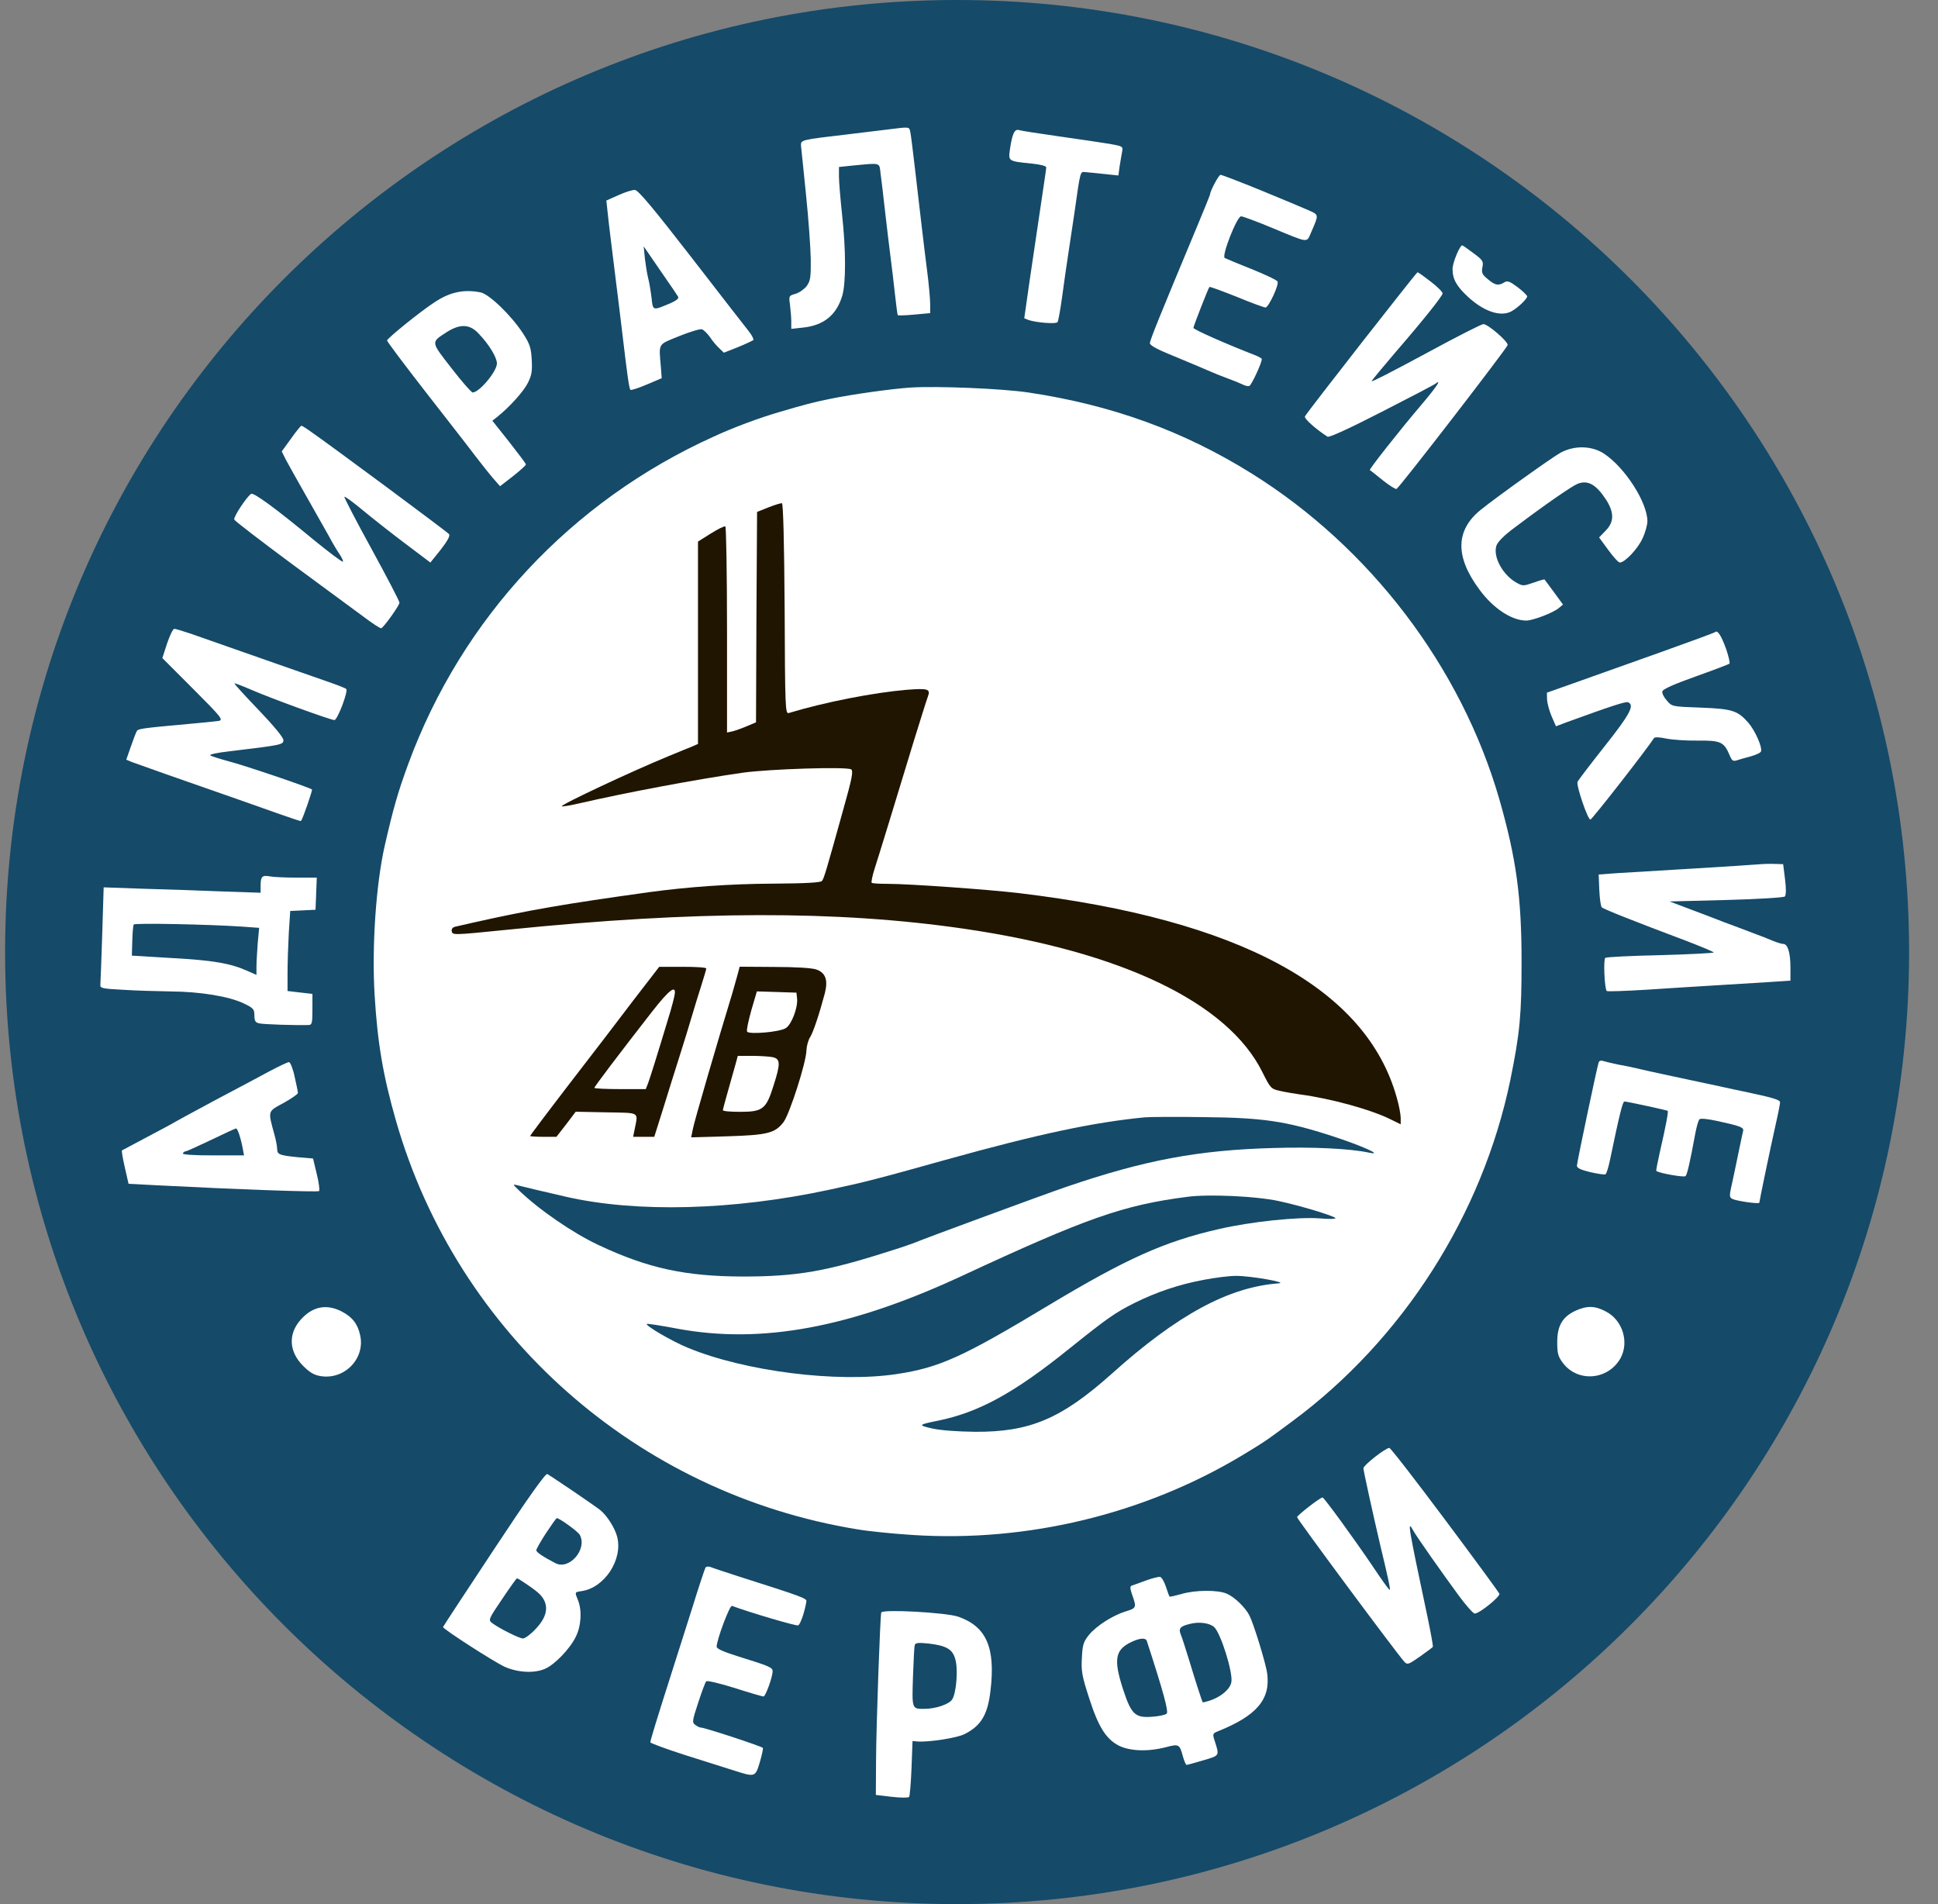 <svg width="57" height="56" viewBox="0 0 57 56" fill="none" xmlns="http://www.w3.org/2000/svg">
<rect x="0" y="0" width="57" height="56" fill="#808080" stroke="none"/>
<g clip-path="url(#clip0_3172_132)">
<path d="M28.15 0.5C43.338 0.5 55.65 12.812 55.65 28C55.65 43.188 43.338 55.5 28.15 55.5C12.962 55.5 0.65 43.188 0.65 28C0.65 12.812 12.962 0.5 28.15 0.5Z" fill="white" stroke="#154A69"/>
<path d="M26.864 0.6C26.845 0.612 26.419 0.655 25.907 0.692C24.742 0.771 23.315 0.978 22.45 1.179C22.315 1.21 21.919 1.307 21.566 1.387C19.133 1.966 16.401 3.082 14.127 4.441C9.268 7.343 5.354 11.758 3.092 16.873C2.427 18.379 1.854 20.043 1.531 21.421C1.452 21.775 1.354 22.171 1.324 22.305C1.147 23.055 0.982 24.134 0.897 25.11C0.867 25.512 0.806 26.103 0.775 26.421C0.696 27.158 0.696 28.774 0.775 29.56C0.806 29.896 0.86 30.499 0.897 30.902C0.982 31.853 1.104 32.651 1.379 33.981C2.031 37.139 3.647 40.803 5.634 43.656C8.207 47.351 11.56 50.29 15.56 52.369C16.481 52.844 18.011 53.533 18.547 53.704C18.682 53.747 19.023 53.869 19.31 53.966C21.114 54.619 23.547 55.137 25.711 55.326C26.894 55.429 29.071 55.466 29.827 55.387C30.199 55.35 30.784 55.295 31.138 55.259C33.954 55.009 37.216 54.076 40.009 52.735C47.276 49.235 52.629 42.748 54.678 34.956C54.781 34.572 54.891 34.133 54.922 33.981C55.19 32.682 55.318 31.871 55.403 30.932C55.434 30.548 55.495 29.957 55.525 29.621C55.604 28.841 55.604 27.049 55.525 26.366C55.495 26.079 55.44 25.512 55.403 25.11C55.318 24.159 55.196 23.36 54.922 22.031C54.544 20.22 53.69 17.799 52.751 15.903C51.392 13.148 49.831 10.965 47.642 8.746C44.764 5.831 41.527 3.734 37.692 2.295C36.674 1.911 35.003 1.417 34.125 1.234C32.833 0.966 32.016 0.838 31.077 0.753C30.692 0.716 30.089 0.661 29.735 0.631C29.095 0.57 26.912 0.545 26.864 0.6ZM26.772 3.874C26.791 3.953 26.845 4.399 26.9 4.868C27.053 6.185 27.175 7.24 27.272 7.996C27.321 8.374 27.358 8.8 27.358 8.947V9.209L26.894 9.252C26.638 9.276 26.419 9.282 26.406 9.27C26.394 9.258 26.358 8.977 26.321 8.642C26.285 8.313 26.23 7.843 26.199 7.612C26.169 7.374 26.096 6.788 26.041 6.301C25.986 5.813 25.925 5.276 25.9 5.112C25.858 4.77 25.931 4.789 25.09 4.868L24.675 4.911V5.191C24.675 5.35 24.718 5.85 24.766 6.301C24.882 7.349 24.882 8.331 24.772 8.697C24.602 9.27 24.224 9.575 23.602 9.636L23.273 9.672V9.459C23.273 9.343 23.254 9.124 23.236 8.971C23.199 8.703 23.199 8.697 23.395 8.642C23.504 8.611 23.651 8.508 23.724 8.416C23.834 8.264 23.852 8.166 23.846 7.624C23.84 7.282 23.779 6.423 23.706 5.722C23.632 5.014 23.571 4.374 23.559 4.289C23.547 4.112 23.559 4.112 24.919 3.953C25.407 3.892 25.967 3.825 26.169 3.801C26.748 3.728 26.742 3.728 26.772 3.874ZM31.168 4.014C31.772 4.1 32.436 4.197 32.65 4.234C33.022 4.301 33.034 4.307 33.003 4.466C32.985 4.551 32.955 4.746 32.93 4.892L32.894 5.161L32.485 5.118C32.266 5.094 32.016 5.069 31.93 5.063C31.766 5.051 31.784 4.972 31.595 6.301C31.54 6.654 31.461 7.203 31.412 7.52C31.363 7.837 31.284 8.392 31.235 8.758C31.186 9.118 31.125 9.441 31.107 9.471C31.07 9.538 30.473 9.489 30.247 9.41L30.125 9.361L30.29 8.209C30.382 7.581 30.528 6.593 30.613 6.026C30.699 5.453 30.772 4.959 30.772 4.923C30.772 4.88 30.595 4.837 30.363 4.813C29.644 4.74 29.656 4.746 29.705 4.386C29.772 3.935 29.839 3.789 29.967 3.825C30.022 3.844 30.564 3.929 31.168 4.014ZM37.106 5.606C37.728 5.862 38.356 6.124 38.503 6.191C38.795 6.319 38.789 6.313 38.564 6.831C38.423 7.148 38.521 7.16 37.417 6.703C36.966 6.514 36.552 6.362 36.503 6.362C36.381 6.362 35.924 7.526 36.021 7.587C36.058 7.605 36.417 7.758 36.82 7.916C37.222 8.081 37.564 8.24 37.576 8.282C37.619 8.386 37.308 9.044 37.222 9.044C37.18 9.044 36.795 8.904 36.369 8.727C35.936 8.557 35.582 8.422 35.57 8.441C35.527 8.502 35.101 9.593 35.101 9.642C35.101 9.691 36.064 10.117 36.917 10.447C37.021 10.489 37.112 10.538 37.112 10.562C37.112 10.672 36.808 11.331 36.747 11.349C36.704 11.367 36.613 11.343 36.545 11.306C36.472 11.27 36.259 11.184 36.076 11.117C35.893 11.05 35.686 10.965 35.619 10.934C35.424 10.849 34.991 10.666 34.387 10.416C34.028 10.27 33.82 10.154 33.82 10.093C33.82 10.008 34.101 9.313 35.198 6.685C35.411 6.173 35.588 5.74 35.588 5.728C35.588 5.624 35.844 5.142 35.899 5.142C35.936 5.142 36.478 5.35 37.106 5.606ZM20.322 7.551C21.151 8.624 21.913 9.605 22.011 9.727C22.114 9.855 22.175 9.977 22.157 10.002C22.133 10.02 21.931 10.117 21.706 10.209L21.291 10.373L21.157 10.245C21.084 10.178 20.956 10.032 20.883 9.916C20.803 9.806 20.7 9.703 20.645 9.685C20.596 9.666 20.291 9.758 19.974 9.886C19.334 10.148 19.377 10.075 19.438 10.8L19.462 11.123L19.017 11.312C18.773 11.416 18.56 11.483 18.541 11.465C18.505 11.428 18.45 11.044 18.304 9.806C18.255 9.404 18.176 8.733 18.121 8.313C17.968 7.075 17.907 6.593 17.871 6.24L17.834 5.898L18.188 5.74C18.389 5.648 18.608 5.581 18.675 5.587C18.773 5.593 19.23 6.142 20.322 7.551ZM43.331 7.441C43.612 7.648 43.636 7.685 43.6 7.862C43.569 8.02 43.593 8.075 43.758 8.209C43.971 8.392 44.069 8.41 44.24 8.307C44.331 8.246 44.398 8.27 44.63 8.441C44.782 8.557 44.91 8.679 44.917 8.715C44.917 8.794 44.63 9.063 44.447 9.16C44.13 9.325 43.642 9.16 43.179 8.733C42.837 8.416 42.722 8.209 42.722 7.91C42.722 7.727 42.935 7.215 43.008 7.215C43.02 7.215 43.167 7.319 43.331 7.441ZM42.088 8.288C42.289 8.441 42.441 8.599 42.429 8.636C42.398 8.739 41.856 9.422 41.063 10.337C40.667 10.8 40.344 11.19 40.344 11.209C40.344 11.239 40.868 10.971 41.899 10.416C42.898 9.874 43.575 9.532 43.63 9.532C43.764 9.532 44.362 10.05 44.343 10.148C44.325 10.239 41.179 14.318 41.075 14.379C41.051 14.397 40.868 14.282 40.667 14.123C40.472 13.964 40.301 13.83 40.289 13.824C40.265 13.8 41.173 12.648 41.801 11.91C42.246 11.386 42.417 11.13 42.222 11.282C42.179 11.319 41.466 11.69 40.63 12.117C39.691 12.599 39.094 12.873 39.045 12.843C38.71 12.629 38.344 12.306 38.381 12.245C38.484 12.068 41.661 8.008 41.691 8.008C41.716 8.008 41.892 8.136 42.088 8.288ZM14.133 8.599C14.389 8.648 15.042 9.282 15.383 9.806C15.584 10.117 15.621 10.233 15.639 10.581C15.658 10.91 15.639 11.038 15.524 11.264C15.395 11.52 14.981 11.977 14.621 12.264L14.481 12.373L14.975 12.995C15.243 13.337 15.469 13.635 15.469 13.66C15.463 13.69 15.292 13.843 15.085 14.007L14.707 14.3L14.505 14.068C14.389 13.934 14.152 13.635 13.975 13.404C13.798 13.166 13.14 12.325 12.518 11.526C11.896 10.727 11.384 10.044 11.384 10.014C11.384 9.953 12.365 9.16 12.768 8.898C13.231 8.587 13.639 8.502 14.133 8.599ZM30.253 11.544C32.698 11.91 34.814 12.678 36.808 13.922C40.301 16.098 42.978 19.622 44.1 23.512C44.593 25.238 44.752 26.366 44.752 28.28C44.752 29.859 44.703 30.377 44.423 31.755C43.6 35.736 41.252 39.407 37.997 41.809C37.204 42.4 37.167 42.419 36.533 42.803C33.662 44.528 30.217 45.364 26.845 45.144C26.272 45.108 25.541 45.034 25.224 44.979C18.736 43.925 13.457 39.248 11.652 32.981C11.268 31.645 11.103 30.676 11.018 29.262C10.932 27.835 11.06 25.994 11.317 24.866C11.573 23.75 11.707 23.287 12.012 22.457C13.585 18.184 16.804 14.733 20.986 12.843C21.578 12.568 22.34 12.288 22.925 12.117C23.693 11.892 23.895 11.837 24.431 11.727C25.09 11.593 26.236 11.434 26.778 11.398C27.583 11.349 29.479 11.428 30.253 11.544ZM9.085 12.654C9.762 13.123 13.146 15.635 13.207 15.708C13.243 15.757 13.17 15.897 12.963 16.166L12.658 16.544L11.914 15.983C11.506 15.678 10.945 15.233 10.664 15.001C10.384 14.769 10.146 14.592 10.128 14.611C10.116 14.623 10.469 15.312 10.926 16.141C11.378 16.97 11.749 17.677 11.749 17.726C11.749 17.806 11.286 18.452 11.213 18.476C11.189 18.488 10.963 18.342 10.713 18.153C10.463 17.97 9.506 17.263 8.585 16.586C7.671 15.909 6.902 15.318 6.89 15.281C6.86 15.208 7.25 14.617 7.384 14.525C7.451 14.471 8.116 14.958 9.207 15.861C9.67 16.239 10.067 16.537 10.085 16.519C10.103 16.507 10.061 16.416 10 16.318C9.933 16.227 9.78 15.97 9.664 15.751C9.542 15.531 9.238 14.995 8.988 14.556C8.738 14.117 8.475 13.648 8.408 13.52L8.286 13.276L8.561 12.898C8.707 12.69 8.847 12.52 8.866 12.52C8.878 12.52 8.981 12.581 9.085 12.654ZM47.178 13.343C47.794 13.751 48.447 14.769 48.453 15.324C48.453 15.44 48.386 15.678 48.306 15.842C48.166 16.147 47.788 16.544 47.642 16.544C47.599 16.544 47.447 16.373 47.3 16.172L47.032 15.806L47.227 15.605C47.477 15.348 47.477 15.08 47.246 14.708C46.947 14.251 46.709 14.111 46.404 14.227C46.233 14.294 45.423 14.855 44.545 15.519C44.252 15.733 44.051 15.934 44.014 16.044C43.904 16.367 44.191 16.903 44.599 17.135C44.788 17.239 44.807 17.239 45.106 17.135C45.276 17.074 45.423 17.031 45.429 17.044C45.441 17.056 45.563 17.226 45.709 17.422L45.971 17.781L45.837 17.891C45.673 18.025 45.081 18.251 44.892 18.251C44.459 18.251 43.917 17.891 43.514 17.342C42.789 16.367 42.807 15.592 43.557 14.989C44.026 14.611 45.63 13.465 45.892 13.318C46.301 13.093 46.819 13.105 47.178 13.343ZM5.622 18.641C6.543 18.964 7.488 19.293 8.335 19.592C8.823 19.763 9.427 19.976 9.677 20.061C9.927 20.147 10.158 20.238 10.183 20.263C10.25 20.317 9.927 21.177 9.835 21.177C9.725 21.177 7.982 20.543 7.421 20.299C7.14 20.177 6.902 20.086 6.896 20.098C6.884 20.11 7.201 20.458 7.604 20.878C8.043 21.336 8.329 21.683 8.335 21.762C8.335 21.903 8.305 21.909 6.732 22.098C6.402 22.134 6.153 22.189 6.183 22.214C6.207 22.238 6.457 22.317 6.726 22.39C7.201 22.512 9.122 23.165 9.177 23.22C9.195 23.238 8.908 24.079 8.853 24.146C8.847 24.159 8.53 24.049 8.146 23.915C7.762 23.78 7.152 23.561 6.781 23.433C5.36 22.939 4.031 22.47 3.872 22.409L3.714 22.342L3.848 21.958C3.921 21.744 4 21.543 4.025 21.5C4.067 21.433 4.177 21.415 5.531 21.293C5.951 21.256 6.36 21.214 6.439 21.201C6.573 21.171 6.5 21.08 5.683 20.263L4.775 19.354L4.915 18.921C4.994 18.69 5.086 18.494 5.128 18.494C5.165 18.494 5.39 18.562 5.622 18.641ZM50.77 19.092C50.843 19.305 50.885 19.494 50.867 19.519C50.843 19.537 50.398 19.708 49.867 19.897C49.233 20.122 48.904 20.269 48.892 20.336C48.88 20.391 48.941 20.513 49.026 20.604C49.172 20.781 49.184 20.781 50.02 20.811C50.953 20.848 51.105 20.897 51.422 21.256C51.617 21.482 51.837 21.97 51.794 22.098C51.782 22.14 51.648 22.201 51.495 22.244C51.349 22.281 51.166 22.336 51.087 22.36C50.971 22.396 50.94 22.378 50.867 22.201C50.703 21.817 50.605 21.775 49.928 21.781C49.593 21.787 49.172 21.756 49.002 21.72C48.788 21.677 48.666 21.671 48.642 21.714C48.459 22.006 46.825 24.104 46.776 24.104C46.697 24.104 46.355 23.098 46.398 22.994C46.416 22.951 46.776 22.476 47.197 21.945C47.947 21 48.087 20.732 47.88 20.653C47.813 20.628 47.41 20.756 46.087 21.238L45.764 21.36L45.636 21.067C45.569 20.909 45.508 20.689 45.502 20.574L45.496 20.372L46.166 20.135C46.983 19.842 46.953 19.854 48.873 19.171C49.727 18.866 50.44 18.604 50.453 18.586C50.52 18.525 50.635 18.714 50.77 19.092ZM52.501 25.86C52.538 26.14 52.532 26.329 52.495 26.366C52.465 26.396 51.702 26.445 50.77 26.469L49.105 26.512L49.8 26.774C50.184 26.92 50.593 27.073 50.709 27.122C50.825 27.164 51.154 27.286 51.44 27.396C51.727 27.5 52.05 27.628 52.16 27.676C52.269 27.719 52.398 27.762 52.452 27.762C52.58 27.762 52.66 28.018 52.66 28.457V28.841L52.007 28.884C51.641 28.908 50.94 28.951 50.434 28.981C49.934 29.012 49.02 29.067 48.404 29.109C47.794 29.146 47.276 29.164 47.258 29.146C47.191 29.085 47.154 28.207 47.215 28.17C47.252 28.146 47.983 28.109 48.843 28.091C49.703 28.067 50.404 28.03 50.404 28.012C50.404 27.994 50.026 27.835 49.562 27.658C48.087 27.103 47.16 26.738 47.111 26.683C47.081 26.658 47.05 26.427 47.038 26.177L47.02 25.719L47.599 25.677C47.916 25.658 48.922 25.597 49.825 25.543C50.733 25.488 51.581 25.433 51.715 25.421C51.849 25.408 52.068 25.402 52.202 25.408L52.446 25.415L52.501 25.86ZM8.713 25.811H9.317L9.299 26.28L9.28 26.756L8.908 26.774L8.536 26.792L8.494 27.439C8.475 27.792 8.457 28.323 8.457 28.615V29.146L8.823 29.189L9.189 29.231V29.682C9.189 30.079 9.177 30.14 9.085 30.146C8.707 30.158 7.732 30.127 7.622 30.097C7.512 30.073 7.482 30.024 7.482 29.865C7.482 29.676 7.451 29.646 7.159 29.506C6.726 29.304 5.896 29.164 5.012 29.158C4.61 29.152 3.982 29.134 3.61 29.109C2.994 29.079 2.939 29.06 2.952 28.957C2.958 28.89 2.982 28.219 3.007 27.469L3.049 26.097L4.275 26.14C4.951 26.158 5.988 26.195 6.585 26.219L7.665 26.256V26.043C7.665 25.78 7.713 25.732 7.933 25.774C8.03 25.793 8.378 25.811 8.713 25.811ZM47.569 31.304C47.739 31.335 47.983 31.383 48.117 31.414C48.252 31.45 48.758 31.56 49.245 31.664C49.733 31.767 50.325 31.895 50.556 31.944C50.794 31.999 51.178 32.078 51.41 32.127C52.154 32.286 52.355 32.347 52.355 32.42C52.355 32.462 52.3 32.749 52.227 33.066C52.068 33.773 51.745 35.328 51.745 35.371C51.745 35.419 51.074 35.322 50.953 35.261C50.855 35.206 50.855 35.182 50.965 34.7C51.026 34.42 51.111 33.999 51.16 33.767C51.209 33.529 51.257 33.304 51.27 33.255C51.288 33.157 51.184 33.115 50.507 32.968C50.227 32.908 50.014 32.883 49.983 32.92C49.953 32.95 49.898 33.139 49.861 33.34C49.703 34.194 49.623 34.541 49.575 34.59C49.532 34.633 48.8 34.505 48.715 34.438C48.703 34.432 48.752 34.182 48.819 33.883C48.995 33.121 49.075 32.694 49.05 32.67C49.032 32.651 47.849 32.395 47.776 32.395C47.727 32.395 47.63 32.779 47.349 34.133C47.306 34.334 47.252 34.511 47.221 34.535C47.197 34.554 46.996 34.523 46.776 34.474C46.496 34.407 46.38 34.352 46.38 34.285C46.38 34.188 46.971 31.389 47.02 31.243C47.038 31.194 47.093 31.182 47.16 31.206C47.215 31.225 47.404 31.267 47.569 31.304ZM8.664 31.658C8.719 31.895 8.762 32.109 8.762 32.145C8.762 32.176 8.573 32.31 8.341 32.438C7.866 32.694 7.878 32.658 8.067 33.353C8.116 33.523 8.152 33.725 8.152 33.792C8.152 33.956 8.225 33.981 8.774 34.035L9.207 34.072L9.317 34.529C9.378 34.779 9.408 35.005 9.384 35.029C9.347 35.066 6.945 34.98 4.61 34.859L3.781 34.816L3.671 34.334C3.61 34.072 3.574 33.846 3.586 33.834C3.598 33.828 3.939 33.645 4.342 33.432C4.744 33.218 5.104 33.029 5.134 33.005C5.171 32.981 5.701 32.694 6.323 32.359C6.945 32.03 7.671 31.645 7.939 31.499C8.207 31.359 8.457 31.237 8.5 31.237C8.536 31.237 8.616 31.426 8.664 31.658ZM10.042 38.566C10.359 38.73 10.518 38.931 10.591 39.261C10.75 39.943 10.146 40.578 9.445 40.474C9.238 40.443 9.116 40.37 8.914 40.169C8.5 39.754 8.469 39.242 8.835 38.822C9.183 38.425 9.591 38.34 10.042 38.566ZM47.233 38.572C47.727 38.828 47.922 39.474 47.66 39.95C47.294 40.59 46.41 40.663 45.971 40.09C45.825 39.895 45.801 39.809 45.801 39.468C45.801 38.986 45.959 38.724 46.343 38.547C46.679 38.395 46.916 38.401 47.233 38.572ZM42.496 44.687C43.362 45.845 44.081 46.827 44.1 46.87C44.13 46.955 43.514 47.455 43.374 47.455C43.331 47.455 43.124 47.223 42.917 46.943C42.441 46.296 41.636 45.156 41.557 44.998C41.386 44.687 41.417 44.87 41.984 47.546C42.081 48.016 42.155 48.412 42.142 48.436C42.13 48.455 41.953 48.583 41.758 48.723C41.417 48.961 41.393 48.967 41.301 48.869C41.051 48.589 38.149 44.675 38.149 44.62C38.155 44.565 38.826 44.041 38.899 44.041C38.942 44.041 39.795 45.211 40.374 46.065C40.636 46.461 40.862 46.772 40.874 46.76C40.899 46.741 40.832 46.424 40.588 45.412C40.38 44.522 40.1 43.248 40.1 43.181C40.106 43.089 40.752 42.583 40.862 42.583C40.899 42.583 41.63 43.528 42.496 44.687ZM16.871 43.864C17.255 44.126 17.615 44.376 17.663 44.419C17.859 44.583 18.084 44.937 18.151 45.193C18.328 45.864 17.779 46.705 17.096 46.796C16.901 46.827 16.901 46.821 16.999 47.059C17.121 47.363 17.096 47.821 16.932 48.144C16.755 48.503 16.304 48.967 16.023 49.083C15.706 49.217 15.237 49.192 14.847 49.022C14.536 48.881 13.03 47.912 13.03 47.851C13.03 47.839 13.707 46.809 14.53 45.565C15.511 44.077 16.048 43.321 16.097 43.352C16.139 43.37 16.487 43.608 16.871 43.864ZM21.748 46.37C23.59 46.955 23.73 47.01 23.718 47.095C23.669 47.4 23.541 47.778 23.474 47.802C23.419 47.827 22.053 47.424 21.529 47.229C21.462 47.205 21.078 48.229 21.078 48.43C21.078 48.491 21.285 48.583 21.736 48.723C22.62 48.997 22.724 49.04 22.724 49.15C22.724 49.32 22.517 49.894 22.456 49.894C22.425 49.894 22.041 49.784 21.608 49.644C21.175 49.509 20.797 49.418 20.773 49.448C20.742 49.473 20.639 49.759 20.535 50.076C20.358 50.613 20.352 50.662 20.45 50.729C20.505 50.772 20.578 50.808 20.614 50.808C20.73 50.808 22.413 51.363 22.437 51.406C22.45 51.43 22.407 51.619 22.346 51.832C22.212 52.271 22.212 52.271 21.566 52.064C21.316 51.985 20.663 51.778 20.12 51.607C19.572 51.43 19.127 51.265 19.127 51.241C19.127 51.186 19.346 50.473 19.736 49.253C19.877 48.814 20.151 47.943 20.352 47.315C20.547 46.681 20.73 46.138 20.748 46.107C20.767 46.071 20.828 46.065 20.889 46.083C20.944 46.107 21.328 46.235 21.748 46.37ZM34.29 46.662C34.339 46.815 34.387 46.943 34.399 46.955C34.412 46.967 34.564 46.93 34.741 46.882C35.143 46.76 35.814 46.754 36.082 46.87C36.308 46.967 36.625 47.272 36.747 47.51C36.875 47.76 37.234 48.93 37.271 49.223C37.369 49.979 36.96 50.461 35.82 50.918C35.668 50.979 35.661 50.997 35.722 51.186C35.869 51.649 35.881 51.625 35.393 51.771C35.143 51.844 34.924 51.906 34.899 51.906C34.881 51.906 34.832 51.802 34.796 51.674C34.692 51.29 34.68 51.284 34.284 51.387C33.765 51.521 33.235 51.503 32.906 51.339C32.528 51.143 32.302 50.784 32.028 49.924C31.826 49.302 31.796 49.144 31.82 48.76C31.839 48.375 31.863 48.29 32.028 48.083C32.247 47.815 32.735 47.504 33.119 47.388C33.424 47.296 33.43 47.272 33.302 46.912C33.235 46.717 33.229 46.65 33.29 46.632C33.333 46.62 33.515 46.552 33.698 46.485C33.881 46.418 34.07 46.37 34.119 46.376C34.162 46.382 34.241 46.51 34.29 46.662ZM28.181 47.546C29.01 47.833 29.284 48.455 29.132 49.723C29.052 50.424 28.857 50.753 28.376 50.997C28.156 51.113 27.321 51.241 26.992 51.217L26.839 51.204L26.809 52.009C26.791 52.448 26.76 52.832 26.736 52.85C26.711 52.875 26.48 52.875 26.224 52.844L25.76 52.789L25.766 51.784C25.772 50.698 25.888 47.522 25.919 47.424C25.955 47.321 27.821 47.424 28.181 47.546Z" fill="#154A69"/>
<path d="M18.968 7.61C18.993 7.812 19.035 8.074 19.066 8.19C19.096 8.305 19.139 8.561 19.163 8.757C19.206 9.147 19.188 9.141 19.724 8.915C19.901 8.836 19.974 8.775 19.944 8.726C19.919 8.683 19.749 8.427 19.56 8.159C19.377 7.891 19.157 7.574 19.078 7.458L18.932 7.245L18.968 7.61Z" fill="#154A69"/>
<path d="M13.146 9.763C12.664 10.074 12.664 10.037 13.28 10.83C13.585 11.226 13.865 11.543 13.902 11.543C14.103 11.537 14.615 10.921 14.615 10.689C14.615 10.513 14.389 10.135 14.072 9.805C13.816 9.531 13.536 9.519 13.146 9.763Z" fill="#154A69"/>
<path d="M22.602 14.922L22.267 15.056L22.248 18.147L22.236 21.244L21.974 21.354C21.834 21.415 21.645 21.482 21.553 21.507L21.383 21.543V18.531C21.383 16.873 21.358 15.501 21.334 15.483C21.303 15.465 21.114 15.562 20.907 15.69L20.529 15.928V18.903V21.879L20.364 21.952C20.267 21.988 19.95 22.122 19.651 22.244C18.596 22.677 16.475 23.671 16.523 23.714C16.535 23.726 16.779 23.689 17.06 23.622C18.383 23.317 20.438 22.927 21.84 22.726C22.62 22.616 24.907 22.543 25.035 22.628C25.102 22.677 25.059 22.897 24.803 23.805C24.303 25.604 24.236 25.835 24.175 25.909C24.138 25.957 23.699 25.982 22.736 25.988C21.474 25.994 20.224 26.085 19.096 26.238C16.566 26.591 15.609 26.756 13.944 27.128C13.725 27.177 13.487 27.232 13.408 27.25C13.316 27.268 13.274 27.317 13.286 27.384C13.31 27.506 13.304 27.506 14.95 27.341C20.462 26.78 24.626 26.774 28.333 27.311C32.991 27.988 36.107 29.481 37.125 31.524C37.369 32.012 37.381 32.024 37.655 32.085C37.808 32.121 38.076 32.164 38.24 32.188C39.124 32.304 40.332 32.633 40.911 32.926L41.197 33.066V32.883C41.197 32.78 41.149 32.512 41.082 32.286C40.191 29.067 36.46 27.043 29.979 26.268C29.058 26.159 26.736 25.994 26.12 25.994C25.87 25.994 25.657 25.982 25.638 25.963C25.62 25.945 25.657 25.756 25.724 25.549C25.852 25.153 26.321 23.622 26.888 21.757C27.077 21.153 27.254 20.58 27.29 20.488C27.376 20.263 27.297 20.238 26.669 20.287C25.711 20.367 24.266 20.647 23.199 20.97C23.096 21.001 23.09 20.818 23.078 17.91C23.065 15.91 23.035 14.812 22.998 14.8C22.968 14.794 22.785 14.849 22.602 14.922Z" fill="#201500"/>
<path d="M18.627 29.422C18.212 29.971 17.359 31.086 16.731 31.897C16.103 32.714 15.591 33.397 15.591 33.409C15.591 33.421 15.767 33.434 15.975 33.434H16.365L16.651 33.068L16.932 32.696L17.834 32.714C18.84 32.733 18.767 32.69 18.669 33.202L18.621 33.434H18.932H19.243L19.499 32.623C19.633 32.184 19.852 31.489 19.98 31.086C20.108 30.684 20.273 30.147 20.346 29.897C20.419 29.647 20.547 29.233 20.627 28.983C20.706 28.733 20.773 28.507 20.773 28.483C20.773 28.452 20.462 28.434 20.078 28.434H19.389L18.627 29.422ZM19.84 29.269C19.822 29.367 19.767 29.574 19.718 29.745C19.316 31.08 19.114 31.72 19.06 31.861L18.993 32.031H18.237C17.822 32.031 17.481 32.013 17.481 31.995C17.481 31.958 18.224 30.977 19.175 29.757C19.688 29.099 19.901 28.94 19.84 29.269Z" fill="#201500"/>
<path d="M21.687 28.688C21.645 28.834 21.578 29.072 21.535 29.224C21.108 30.62 20.407 33.022 20.377 33.211L20.328 33.449L21.389 33.419C22.578 33.382 22.797 33.327 23.047 32.998C23.224 32.76 23.706 31.267 23.718 30.901C23.724 30.761 23.773 30.584 23.827 30.504C23.919 30.358 24.096 29.828 24.26 29.212C24.358 28.822 24.285 28.608 24.004 28.511C23.876 28.468 23.395 28.438 22.773 28.438L21.755 28.431L21.687 28.688ZM23.443 29.364C23.474 29.62 23.285 30.126 23.114 30.236C22.943 30.352 22.029 30.431 21.974 30.34C21.95 30.303 22.011 30.029 22.096 29.718L22.261 29.157L22.846 29.175L23.425 29.194L23.443 29.364ZM22.718 31.09C22.956 31.139 22.962 31.273 22.748 31.937C22.535 32.62 22.431 32.699 21.773 32.699C21.492 32.699 21.261 32.681 21.261 32.651C21.261 32.626 21.334 32.358 21.419 32.059C21.505 31.754 21.602 31.407 21.639 31.279L21.7 31.053H22.114C22.34 31.053 22.614 31.071 22.718 31.09Z" fill="#201500"/>
<path d="M33.668 32.861C32.162 33.007 30.528 33.354 27.815 34.11C25.809 34.671 25.431 34.769 24.37 34.995C21.547 35.598 18.724 35.671 16.645 35.196C15.95 35.037 15.414 34.909 15.225 34.86C15.072 34.824 15.072 34.824 15.255 35.001C15.853 35.58 16.859 36.269 17.602 36.616C19.053 37.299 20.151 37.537 21.84 37.543C23.456 37.543 24.315 37.391 26.23 36.775C26.534 36.683 26.833 36.574 26.9 36.549C27.114 36.452 30.778 35.104 31.351 34.909C33.668 34.117 35.241 33.824 37.448 33.763C38.612 33.726 39.71 33.781 40.252 33.897C40.734 34.001 40.057 33.696 39.173 33.409C37.814 32.97 37.143 32.873 35.436 32.855C34.601 32.842 33.802 32.848 33.668 32.861Z" fill="#154A69"/>
<path d="M34.918 35.199C33.034 35.443 31.955 35.821 28.272 37.534C24.998 39.052 22.395 39.534 19.925 39.077C19.444 38.985 19.041 38.924 19.023 38.936C18.974 38.985 19.767 39.449 20.23 39.638C21.913 40.333 24.626 40.674 26.37 40.412C27.626 40.223 28.315 39.912 30.833 38.394C33.119 37.022 34.247 36.51 35.863 36.144C36.783 35.931 38.173 35.784 38.82 35.833C39.1 35.858 39.307 35.851 39.277 35.821C39.179 35.742 38.228 35.455 37.6 35.321C36.948 35.181 35.552 35.114 34.918 35.199Z" fill="#154A69"/>
<path d="M35.405 37.64C34.68 37.774 33.997 38.006 33.363 38.323C32.79 38.609 32.552 38.78 31.442 39.67C29.815 40.981 28.778 41.542 27.571 41.786C27.004 41.902 26.992 41.914 27.419 42.012C27.656 42.066 28.156 42.103 28.668 42.109C30.29 42.121 31.217 41.725 32.692 40.408C34.625 38.67 36.137 37.853 37.6 37.744C37.929 37.725 36.771 37.518 36.344 37.524C36.143 37.524 35.722 37.579 35.405 37.64Z" fill="#154A69"/>
<path d="M3.933 27.19C3.915 27.221 3.897 27.44 3.891 27.672L3.878 28.105L5.086 28.178C6.281 28.245 6.774 28.33 7.28 28.556L7.543 28.672V28.44C7.543 28.312 7.561 28.001 7.579 27.751L7.622 27.288L7.11 27.251C6.098 27.184 3.958 27.142 3.933 27.19Z" fill="#154A69"/>
<path d="M6.213 33.523C5.829 33.706 5.494 33.858 5.47 33.858C5.439 33.858 5.397 33.883 5.378 33.919C5.354 33.956 5.659 33.98 6.256 33.98H7.177L7.14 33.779C7.085 33.48 6.988 33.188 6.945 33.188C6.921 33.188 6.591 33.34 6.213 33.523Z" fill="#154A69"/>
<path d="M16.06 45.088C15.902 45.332 15.773 45.558 15.773 45.594C15.773 45.649 15.969 45.783 16.334 45.972C16.743 46.186 17.279 45.564 17.054 45.143C17.005 45.045 16.456 44.649 16.377 44.649C16.359 44.649 16.218 44.85 16.06 45.088Z" fill="#154A69"/>
<path d="M14.768 47.029C14.371 47.614 14.359 47.645 14.469 47.73C14.688 47.895 15.274 48.188 15.383 48.188C15.438 48.188 15.609 48.066 15.749 47.913C16.145 47.505 16.164 47.127 15.81 46.828C15.67 46.706 15.243 46.419 15.206 46.419C15.188 46.419 14.993 46.694 14.768 47.029Z" fill="#154A69"/>
<path d="M34.991 47.761C34.71 47.828 34.656 47.895 34.729 48.072C34.765 48.151 34.875 48.505 34.985 48.858C35.149 49.407 35.344 50.011 35.375 50.066C35.381 50.072 35.479 50.047 35.594 50.011C35.918 49.901 36.18 49.675 36.216 49.474C36.271 49.2 35.905 48.029 35.71 47.852C35.576 47.73 35.259 47.688 34.991 47.761Z" fill="#154A69"/>
<path d="M33.32 48.271C32.796 48.502 32.741 48.783 33.028 49.673C33.272 50.417 33.381 50.527 33.881 50.49C34.082 50.478 34.278 50.435 34.314 50.398C34.375 50.338 34.217 49.758 33.729 48.258C33.698 48.167 33.54 48.173 33.32 48.271Z" fill="#154A69"/>
<path d="M26.906 48.38C26.888 48.423 26.87 48.849 26.852 49.325C26.821 50.27 26.821 50.258 27.181 50.258C27.516 50.258 27.912 50.124 28.004 49.983C28.132 49.788 28.187 49.051 28.089 48.77C28.004 48.496 27.821 48.398 27.315 48.337C27.016 48.307 26.925 48.313 26.906 48.38Z" fill="#154A69"/>
</g>
<defs>
<clipPath id="clip0_3172_132">
<rect width="56" height="56" fill="white" transform="translate(0.15)"/>
</clipPath>
</defs>
</svg>
